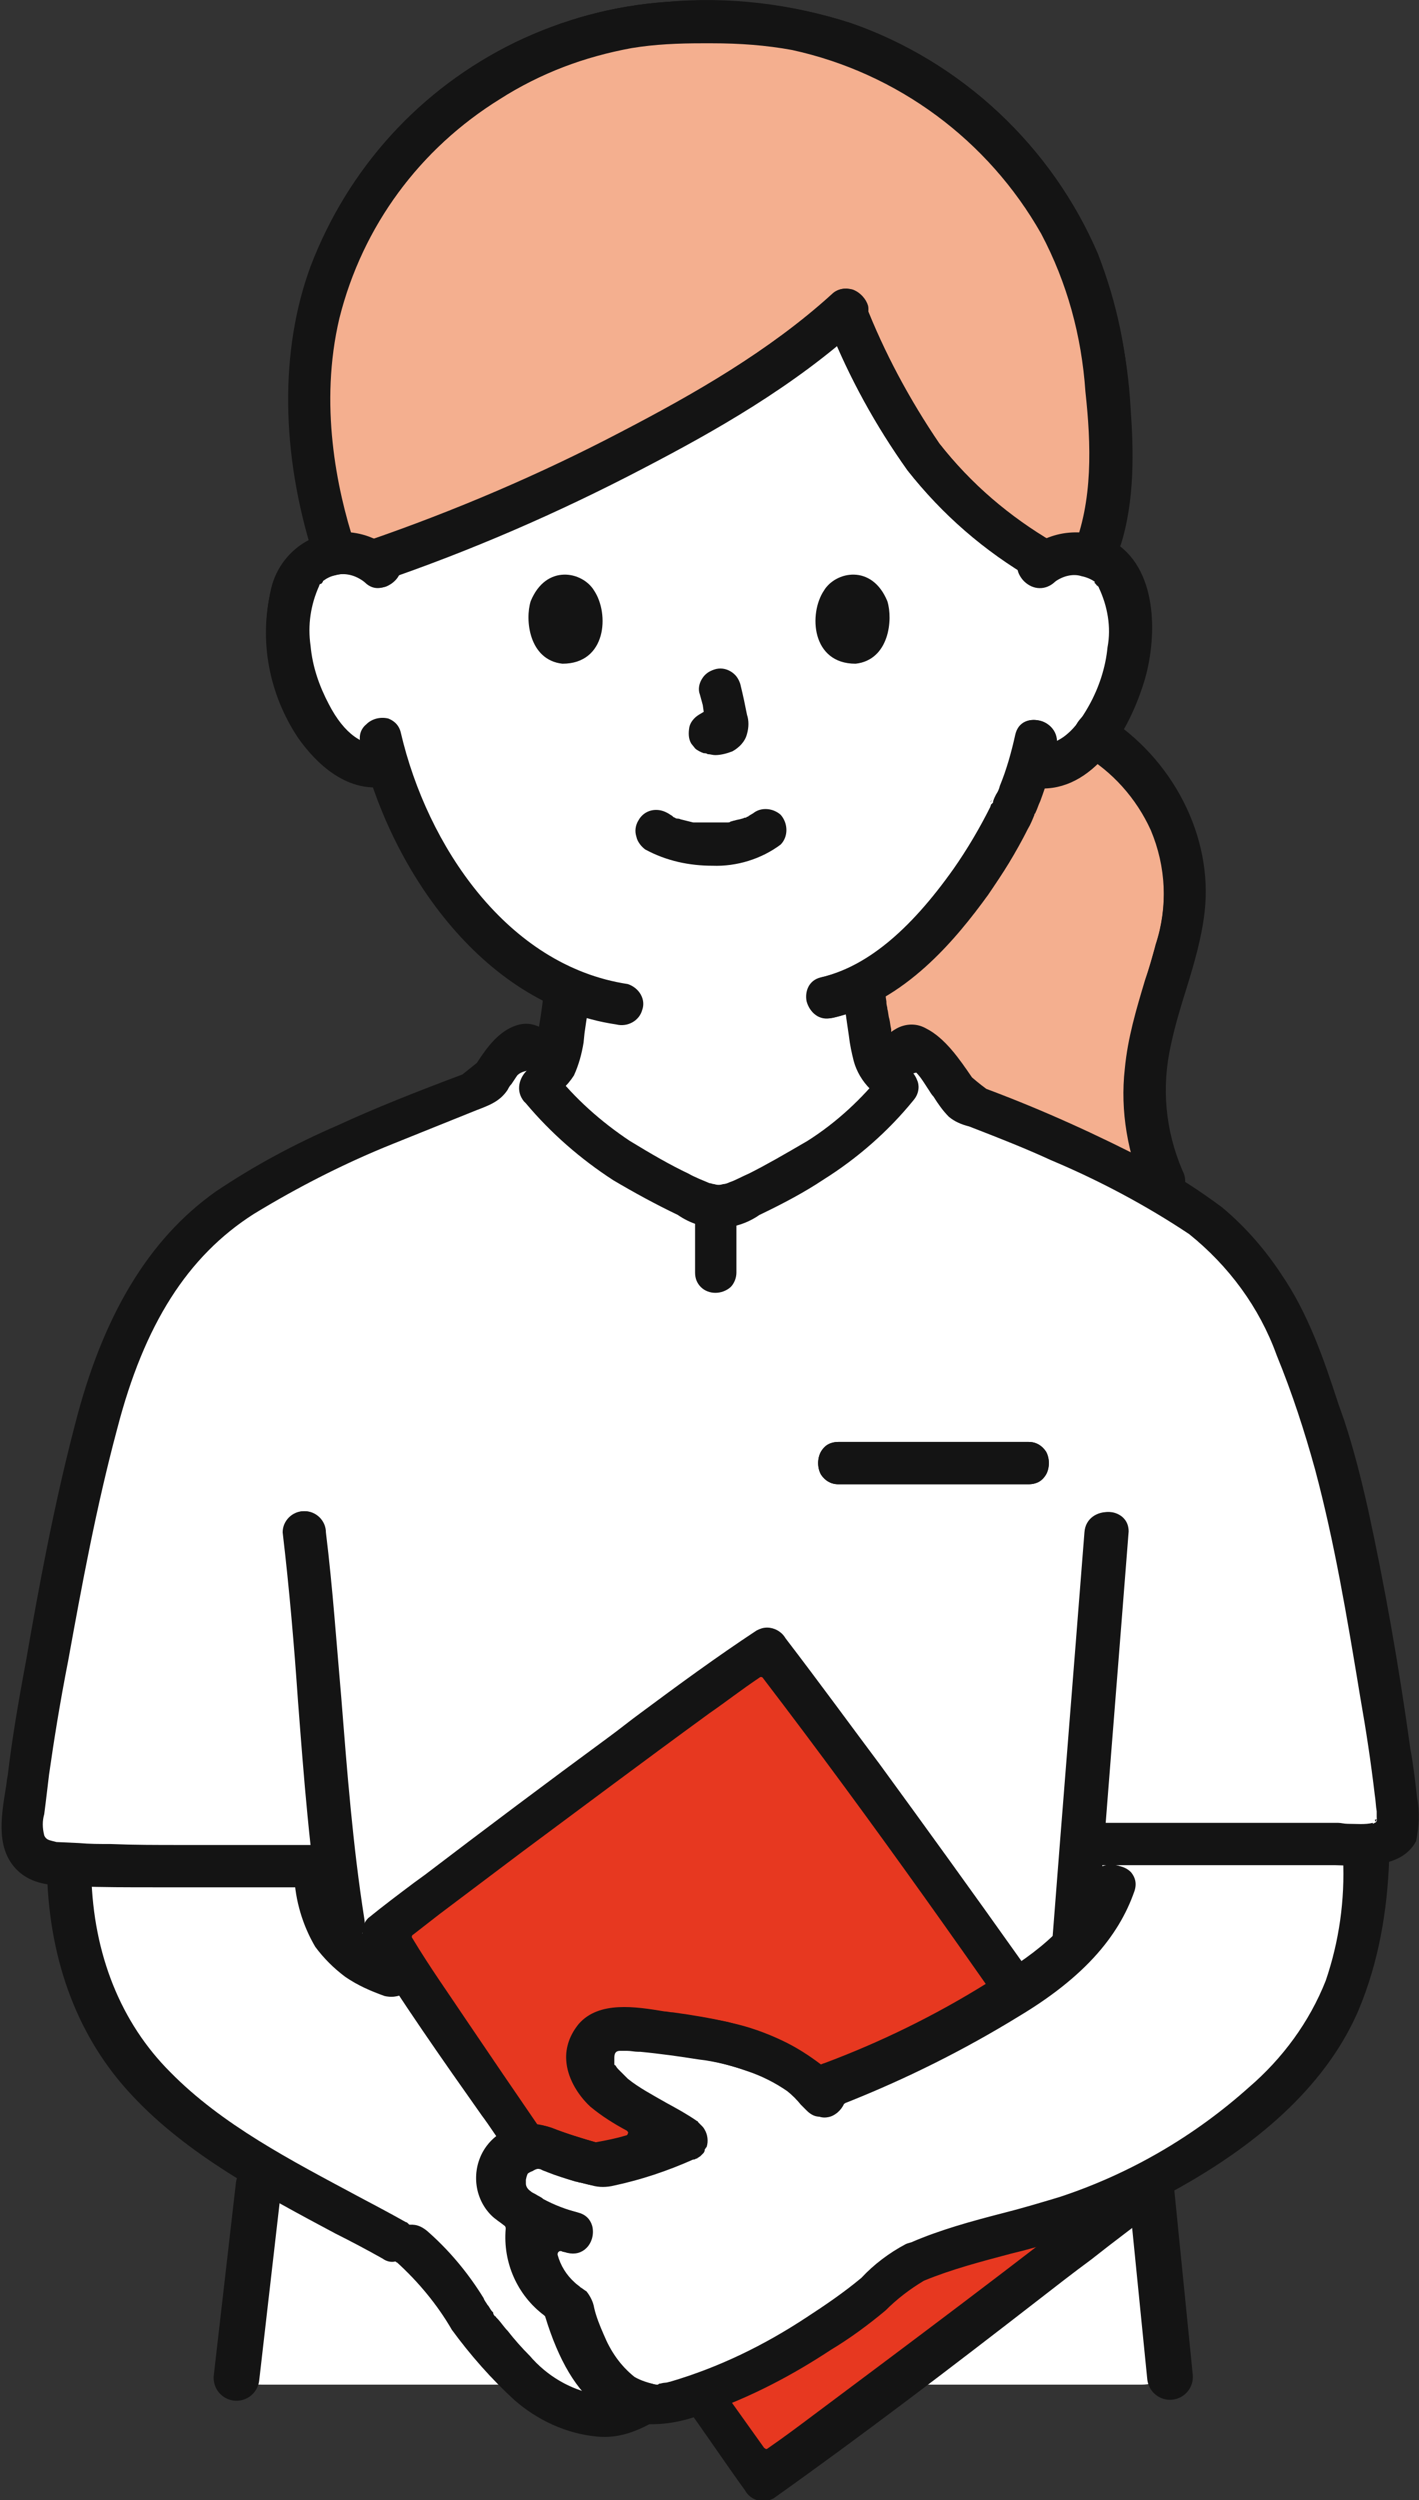 <svg id="レイヤー_1" xmlns="http://www.w3.org/2000/svg" viewBox="0 0 147.6 259.9"><rect x="0" y="0" width="147.6" height="259.9" fill="#333333" stroke="none"/><style>.st0{fill:#fff}.st1{fill:#f4af8f}.st2{fill:#141414}</style><path class="st0" d="M40.9 232.9l-9.5-5.2c-4.5-2.4-8.8-5.2-12.8-8.3-8.6-7-11.5-16-11.5-25.6 7.2.2 17.9.2 25.8.2-.4 4.6 2.1 8.9 6.3 10.8.6.2 1.1.5 1.7.7L75 228.8c5.1 2.7 10.1 5.7 14.8 9 .5.4.8 1.1.8 1.7-.1 1.7-1.4 3.1-3 3.4-1.1.3-2.2.2-3.3-.2v.4c.2.8.1 1.6-.3 2.3-.4.6-1 1.1-1.7 1.3-1.1-.2-2.2-.5-3.1-1 .4.8.3 1.8-.4 2.5-.9.7-2.1 1-3.2.7-1-.3-2.3-.8-3.8-1.5-.3-.1-.6-.3-.9-.4l-1 .8c-1.8 1.2-4.5 3.7-8.2 3.2-1.5-.3-3-.8-4.4-1.5-2.1-1-5.1-4.5-7.5-7.3-.8-1-3.8-6.3-7.1-8.9l-1.8-.4zM108.1 59c1.1-1 2.4-1.5 3.9-1.4 1.8-.1 3.6.9 4.5 2.5 1.5 2.6 1.5 7.5.4 10.5-.8 3-2.5 5.6-4.8 7.7-1.3 1.1-2.9 1.5-4.6 1.3l-.4-.1c-.4 1.5-1 2.9-1.6 4.3-1.2 3.1-7.6 14.2-15.7 18.5.1 1.6.3 3.1.6 4.6.4 2.4.3 4.6 3.7 5.8.2.1 9.8 4.6 10.1 4.8 0 0 3.6 28.1-30.5 28.1-31 0-30.5-27.6-30.5-27.6.7-.2 11.3-5.2 11.5-5.3 3.4-1.2 3.2-3.4 3.7-5.8.2-1.4.4-2.7.5-4.1-4.3-2-8-5-10.9-8.7-3.5-4.3-6.2-9.3-7.7-14.6-1.7.4-3.6-.1-4.9-1.2-2.3-2.1-3.9-4.7-4.8-7.7-1-3-1.1-7.9.4-10.5.9-1.6 2.6-2.5 4.5-2.5 1.4-.1 2.8.4 3.9 1.4 0 0-11.7-36.9 34.3-36.9 43.9 0 34.4 36.9 34.4 36.9z"/><path class="st1" d="M121.3 84.7c-1.7-3.4-4.3-6.3-7.6-8.2-.5.7-1.1 1.3-1.8 1.8-1.3 1.1-2.9 1.5-4.6 1.3l-.4-.1c-.4 1.5-1 2.9-1.6 4.3-1.2 3.1-7.6 14.2-15.7 18.5.1 1.6.3 3.1.6 4.6.4 2.4.3 4.6 3.7 5.8.1 0 .7.3 1.6.7l1.3.5c5.3 1.9 14 5.1 19.3 7.1 1.7.6 3.4 1.4 5 2.2l-.1-.3c-2.2-5-2.6-10.6-1.1-15.9 1.3-5.3 3.8-10.8 3.2-16.2-.2-2.1-.8-4.2-1.8-6.1z"/><path class="st2" d="M114.8 74.6c-.7-.4-1.4-.4-2-.1-.7.4-1.2 1.2-1.2 2.1 0 .7.4 1.4 1 1.8 3.1 1.8 5.6 4.6 7.1 7.9 1.6 3.8 1.8 8 .5 11.9-.3 1.3-.7 2.5-1.1 3.7-.9 3-1.8 6-2.1 9.2-.5 4.4.3 8.9 2.1 13 .6 1 1.9 1.4 3 .8 1-.6 1.4-1.9.8-3-1.8-4.2-2.2-8.7-1.2-13.1.4-2 1-3.9 1.6-5.8.8-2.6 1.6-5.3 1.9-8 1-8-3.2-16.2-10.4-20.4z"/><path class="st2" d="M125.3 94.8c-.3 2.7-1.1 5.4-1.9 8-.6 1.9-1.2 3.9-1.6 5.8-1 4.4-.6 8.9 1.2 13.1.6 1.1.2 2.4-.8 3-1 .6-2.4.2-3-.8-1.9-4-2.6-8.5-2.1-13 .3-3.2 1.2-6.2 2.1-9.2.4-1.2.7-2.5 1.1-3.7 1.2-3.9 1-8.1-.5-11.9-1.5-3.3-3.9-6-7.1-7.9-.7-.4-1.1-1-1-1.8 0-.8.5-1.7 1.2-2.1.6-.4 1.4-.3 2 .1 7.1 4.4 11.3 12.6 10.4 20.4zM59 100.6c-1.2 0-2.2 1-2.2 2.2-.2 2.1-.5 4.2-1 6.2.1.2 0 .4-.1.4 0 .1-.1.1-.1.2s0 .1-.1.2c0 .1-.1.1-.2.1l-.1.1s-.1 0-.1.1l-.1.1c-.1 0-.1.1-.2.1l-.1.1h-.1s-.1 0-.1.1h-.2l-1 .4c-1.3.6-2.7 1.2-4 1.9l-3.9 1.8-.2.1c-.6.3-1.3.6-1.9.9l-.3.1c-.1.1-.2.1-.4.2 0 0-.1.1-.2.1-.4.2-.7.5-.9.9-.3.5-.4 1.1-.2 1.7.2.6.5 1 1 1.3.5.3 1.1.4 1.7.2h.1c.8-.3 1.5-.6 2.2-1 .3-.1.5-.3.8-.4 1.6-.7 3.2-1.5 4.8-2.2l3.6-1.7h.1c.1 0 .2-.1.2-.1.1-.1.2-.1.3-.1h.2c.2-.1.4-.2.5-.2 1.2-.6 2.2-1.5 2.9-2.6.5-1.1.8-2.2 1-3.4l.1-1c.2-1.5.5-3 .6-4.5-.2-1.3-1.2-2.3-2.4-2.3z"/><path class="st0" d="M55 109.8c.1 0 .1-.1.1-.1s0 .1-.1.1zm0 0c0 .1 0 0 0 0z"/><path class="st2" d="M60.6 107.3l-.1 1c-.1 1.2-.5 2.3-1 3.4-.7 1.2-1.6 2.1-2.9 2.6-.2.1-.4.2-.5.2h-.2c-.1 0-.1.1-.3.1-.1 0-.2.1-.2.1h-.1l-3.6 1.7c-1.6.7-3.2 1.5-4.8 2.2-.3.1-.5.3-.8.4-.7.3-1.5.7-2.2 1h-.1c-.6.2-1.2.1-1.7-.2-.5-.3-.9-.8-1-1.3-.2-.6-.1-1.2.2-1.7.2-.4.5-.7.9-.9.1 0 .2 0 .2-.1.2-.1.3-.1.4-.2l.3-.1c.6-.3 1.3-.6 1.9-.9l.2-.1 3.9-1.8c1.3-.6 2.7-1.2 4-1.9l1-.4h.2s.1 0 .1-.1h.1l.1-.1c.1 0 .1-.1.2-.1l.1-.1s.1 0 .1-.1l.1-.1c.1 0 .1-.1.2-.1 0-.1.1-.1.1-.2 0 0 .1-.1.1-.2s.1-.3.1-.4c.5-2 .8-4.1 1-6.2 0-1.2 1-2.2 2.2-2.2 1.2 0 2.2 1 2.2 2.2.1 1.6-.2 3.1-.4 4.6z"/><path class="st0" d="M54.3 110.2c.1 0 .1 0 0 0 0 .1 0 .1 0 0zm1.8 4.6s-.1.1-.3.1c-.5.2-.2.1 0 0 .1 0 .2-.1.2-.1 0 .1 0 0 .1 0zm-.9-5.1l-.2.1c.1 0 .1-.1.2-.1zm-12.6 5.9l-.2.1c-.5.2.7-.3.2-.1zm12.7-6c-.1.3.2-.2 0 0zm.2-.4s0 .1 0 0v.1c-.1.4.2-.3 0-.1z"/><path class="st2" d="M105.2 115.5c-.1 0-.2-.1-.4-.2 0 0-.1 0-.1-.1l-1.6-.8-4.9-2.3c-.8-.4-1.6-.8-2.4-1.1l-.4-.2c-.2-.1-.4-.2-.6-.2h-.1c-.2-.1-.4-.2-.7-.4h-.2l-.1-.1-.1-.1s0-.1-.1-.1l-.1-.1c0-.1-.1-.1-.1-.2v-.1s0-.1-.1-.1c0-.1-.1-.2-.1-.3-.1-.2-.1-.4-.2-.6-.1-.4-.1-.8-.2-1.2v-.3c-.1-.4-.1-.7-.2-1.1-.1-.3-.1-.7-.2-1 0-.3-.1-.3-.1-.8-.1-.5-.1-1-.1-1.4 0-1.2-1-2.2-2.2-2.2-1.2 0-2.2 1-2.2 2.2.1 1.5.3 3 .7 5 .1.9.3 1.7.5 2.6.3 1.1.9 2.1 1.7 2.9.5.4 1 .8 1.6 1.1.2.1.5.2.8.3.1 0 .3.1.6.2.1 0 .2.1.2.2 1.4.7 2.8 1.3 4.1 1.9.8.4 1.6.7 2.4 1.1l.8.4 2.7 1.2c1.1.3 2.3-.4 2.7-1.5.1-1.1-.4-2.1-1.3-2.6z"/><path class="st2" d="M106.4 118c-.3 1.2-1.5 1.9-2.7 1.6l-2.7-1.2-.8-.4c-.8-.4-1.6-.8-2.4-1.1-1.4-.6-2.7-1.3-4.1-1.9-.1-.1-.2-.1-.2-.2-.3-.1-.5-.2-.6-.2-.3-.1-.5-.2-.8-.3-.6-.3-1.1-.7-1.6-1.1-.8-.8-1.4-1.8-1.7-2.9-.2-.8-.4-1.7-.5-2.6-.3-2-.5-3.6-.7-5 0-1.2 1-2.2 2.2-2.2 1.2 0 2.2 1 2.2 2.2 0 .5.1 1 .1 1.4 0 .4.1.5.1.8.1.3.1.7.2 1 .1.4.1.7.2 1.1v.3c.1.4.1.8.2 1.2 0 .2.1.4.2.6 0 .1 0 .2.1.3l.1.1v.1c0 .1 0 .1.1.2l.1.1s0 .1.1.1l.1.1.1.1h.2c.2.1.4.2.7.4h.1c.2.1.4.2.6.2l.4.2c.8.4 1.6.8 2.4 1.1l4.9 2.3 1.6.8.1.1c.2.1.3.1.4.2 1 .5 1.5 1.5 1.3 2.5z"/><path class="st0" d="M94.7 110.3s-.1 0-.1-.1c-.1 0-.1 0 .1.1zm-1.2-.8l.1.1c0-.1 0-.1-.1-.1zm.4.4c.3.1.1 0 0 0-.1-.1-.1-.1 0 0zm11.4 5.3c-.1-.1-.3-.1-.4-.2.2.2.3.2.4.2zm-11.8-5.8c0-.1 0-.1-.1-.2v-.1c-.2-.2.1.2.1.3zm-.5 5.5s.1 0 .1.1c.1 0 .1 0 .2.1.7.2-.6-.4-.3-.2zm-5.6-12.3z"/><path class="st1" d="M63 3.3C48.3 6.8 35.9 18.9 32.9 33.5c-.9 5.6-.9 11.4 0 17 0 0 1.9 8.3 2 7.2.2 0 .4-.1.6-.1 1.1 0 2.2.2 3.1.8C55.1 52.9 77.2 42 87.9 32.3c1.9 4.5 4.1 8.9 6.6 13 3.7 5.4 8.5 9.9 14.2 13.1 1-.6 2.1-.9 3.2-.9.6 0 1.3.1 1.9.3 3.1-6.8 1.6-18.6.4-24.4-.1-.7-.3-1.4-.5-2.1-.6-2.2-1.4-4.2-2.3-6.2-4.4-9-12-16-21.2-19.9C85 3 79.3 2 73.7 2.3c-3.5-.2-7 .1-10.4.9l-.3.1z"/><path class="st2" d="M40 77.4c-2.2.3-4.2-1.1-5.8-4.2-1-1.9-1.7-3.9-1.9-6.1-.3-2.1 0-4.2.9-6.2 0-.1.1-.2.1-.2h.1c.1-.1.2-.2.2-.3l.1.1-.1-.1c.4-.3.8-.5 1.3-.6 1-.3 2.2-.1 3.1.7.6.6 1.4.7 2.1.5.8-.3 1.5-1 1.6-1.8.1-.5.1-1.1-.7-1.8-1.5-1.4-3.4-2.1-5.4-2.1-1.1 0-2.3.2-3.4.8-2 1-3.5 2.9-4 5.1C27 66.5 28 72.1 31 76.6c1.2 1.7 4.4 5.7 8.9 5.1 1.2 0 2.2-1 2.2-2.2.1-1.1-.9-2.1-2.1-2.1z"/><path class="st2" d="M39.9 81.8c-4.5.6-7.7-3.4-8.9-5.1-3-4.5-4.1-10.1-2.8-15.4.5-2.2 2-4.1 4-5.1 1.1-.5 2.2-.8 3.4-.8 1.9 0 3.9.7 5.4 2.1.7.6.8 1.3.7 1.8-.2.7-.9 1.4-1.7 1.7-.8.3-1.5.1-2.1-.5-.9-.7-2-1-3.1-.7-.5.1-.9.3-1.3.6l.1.1-.1-.1c0 .1-.2.2-.2.3h-.1c0 .1-.1.1-.1.2-.9 1.9-1.3 4.1-.9 6.2.2 2.1.9 4.2 1.9 6.1 1.7 3.1 3.6 4.5 5.8 4.2 1.2 0 2.2 1 2.2 2.2 0 1.2-.9 2.1-2.2 2.2zM116 56.6c-3-1.8-6.9-1.5-9.5.9-1.1 1-.7 2.1-.1 2.8.8.9 2.1 1.2 3.2.3l.1-.1c.8-.6 1.9-.9 2.8-.6.5.1 1 .3 1.4.6l-.1.1h.1c0 .1.2.2.2.3h.1c0 .1.1.1.1.2.9 1.9 1.3 4.1.9 6.2-.2 2.1-.9 4.2-1.9 6-1.7 3.1-3.6 4.5-5.9 4.2-1.2 0-2.1 1-2.2 2.2 0 1.2 1 2.2 2.2 2.2 5.8.8 9.7-5.1 11.5-10.9 1.4-4.3 1.7-11.5-2.9-14.4z"/><path class="st2" d="M119 70.9c-1.8 5.8-5.7 11.7-11.5 10.9-1.2 0-2.2-1-2.2-2.2 0-1.2 1-2.2 2.2-2.2 2.3.3 4.2-1.1 5.9-4.2 1-1.9 1.7-3.9 1.9-6 .3-2.1 0-4.3-.9-6.2 0-.1-.1-.2-.1-.2h-.1c-.1-.1-.2-.2-.2-.3h-.1l.1-.1c-.4-.3-.9-.6-1.4-.6-1-.2-2 0-2.8.6l-.1.1c-1.1 1-2.5.6-3.2-.3-.6-.7-1-1.8.1-2.8 2.6-2.4 6.5-2.7 9.5-.9 4.5 3 4.2 10.2 2.9 14.4z"/><path class="st2" d="M108 74.9c-.9-.2-2.1.1-2.4 1.5-.4 1.8-.9 3.6-1.6 5.3-.1.4-.2.6-.4.9-.1.2-.2.4-.3.7 0 .1 0 .2-.1.2 0 .1-.1.1-.1.1l-.1.3c-1.1 2.2-2.4 4.4-3.8 6.4-4.6 6.5-9.1 10.2-13.8 11.3-1.3.3-1.7 1.5-1.5 2.5.3 1.1 1.3 2.1 2.7 1.7 7.3-1.7 12.7-8.1 16.1-12.8 1.6-2.1 3-4.4 4.1-6.8.2-.5.5-1 .7-1.5v-.1s0-.1.1-.1c.2-.4.3-.8.5-1.2.7-1.9 1.3-3.7 1.7-5.7.4-1.5-.7-2.5-1.8-2.7z"/><path class="st2" d="M103.1 83.3c-.2.4.1-.4 0 0zm4.7 1.4c.1-.4-.1.3 0 0z"/><path class="st2" d="M109.9 77.6c-.4 1.9-1 3.8-1.7 5.7-.2.4-.3.8-.5 1.2 0 0 0 .1-.1.1v.1c-.2.5-.4 1-.7 1.5-1.2 2.4-2.6 4.6-4.1 6.8-3.4 4.7-8.7 11.1-16.1 12.8-1.4.3-2.4-.6-2.7-1.7-.2-1 .1-2.2 1.5-2.5 4.7-1.1 9.2-4.8 13.8-11.3 1.5-2 2.7-4.2 3.8-6.4l.1-.3.1-.1c0-.1.1-.1.1-.2.1-.3.2-.5.3-.7.1-.3.2-.5.4-.9.7-1.7 1.2-3.5 1.6-5.3.3-1.4 1.4-1.7 2.4-1.5 1 .2 2.1 1.2 1.8 2.7zm-44.6 24.7c-12.6-1.9-20.9-14.5-23.6-26.1-.2-.9-.8-1.3-1.3-1.5-.8-.2-1.7 0-2.3.6-.6.5-.8 1.2-.6 2v.1c2.9 12.5 12.4 27 26.6 29.1 1.2.3 2.4-.4 2.7-1.5.4-1.1-.3-2.3-1.5-2.7zm44.3-45.9c-4.6-2.7-8.6-6.1-11.9-10.3-3.1-4.5-5.7-9.4-7.7-14.5-.4-.7-1.1-1-1.9-1-.4 0-.8.1-1.1.3-1 .6-1.4 1.9-.8 3 2.1 5.3 4.9 10.4 8.2 15 3.6 4.5 8 8.3 13 11.3 1.2.7 2.3.1 2.9-.8.5-.9.5-2.2-.7-3z"/><path class="st2" d="M107.4 60.2c-5-2.9-9.4-6.7-13-11.3-3.3-4.7-6.1-9.7-8.2-15-.6-1.1-.2-2.4.8-3 .3-.2.7-.3 1.1-.3.8 0 1.5.4 1.9 1 2 5.1 4.6 9.9 7.7 14.5 3.3 4.2 7.3 7.7 11.9 10.3 1.3.8 1.2 2.1.7 3-.6.9-1.7 1.5-2.9.8z"/><path class="st2" d="M88.7 30.1c-.8-.2-1.5-.1-2.1.5-6.6 5.9-14.5 10.4-22 14.3-8.4 4.4-17.3 8.2-26.3 11.3-.8.3-1.3.8-1.5 1.6-.2.8.1 1.8.7 2.3.4.3 1 .6 1.9.3 9.4-3.2 18.6-7.1 27.4-11.8 7.3-3.8 15.7-8.5 22.8-15 .7-.7.8-1.3.7-1.8-.2-.7-.8-1.4-1.6-1.7z"/><path class="st2" d="M89.7 33.7c-7.1 6.5-15.5 11.2-22.8 15-8.8 4.6-18 8.6-27.4 11.8-.9.3-1.5 0-1.9-.3-.6-.5-.9-1.5-.7-2.3.2-.8.7-1.4 1.5-1.6 9-3.1 17.9-6.9 26.3-11.3 7.4-4 15.3-8.5 21.8-14.4.6-.6 1.4-.7 2.1-.5.8.3 1.5 1 1.6 1.8.2.4.2 1.1-.5 1.8z"/><path class="st2" d="M114.2 26.4c-4.8-11.2-14.2-20-25.7-24C82.3.4 75.8-.3 69.3.2 63.8.6 58.6 2 53.6 4.4c-9.9 4.8-17.4 13.1-21.3 23.3-3.2 8.7-3.1 19.4.3 30.1.4 1.4 1.8 1.7 2.9 1.4 1-.3 1.8-1.2 1.3-2.5-1.9-5.8-3.7-14.6-1.6-23.5 2.4-9.6 8.4-17.7 16.8-22.9 4.2-2.7 8.8-4.4 13.7-5.3 2.4-.4 4.9-.5 7.3-.5h1.1c2.8 0 5.6.2 8.3.7 11 2.4 20.4 9.4 25.9 19.1 2.7 5.1 4.2 10.6 4.6 16.4.6 5.5.8 11.4-1.3 16.5-.3 1.1.4 2.3 1.5 2.7 1.2.3 2.3-.4 2.7-1.5l.6-1.8v.4c1.6-4.8 1.4-10.2 1.1-14.5-.2-5.7-1.3-11-3.3-16.1z"/><path class="st2" d="M116.5 56.9v-.4l-.6 1.8c-.3 1.2-1.5 1.8-2.7 1.5-1.2-.3-1.8-1.5-1.5-2.7 2.1-5.1 1.9-10.9 1.3-16.5-.4-5.8-2-11.3-4.6-16.4-5.5-9.8-15-16.8-25.9-19.1-2.7-.5-5.5-.7-8.3-.7h-1.1c-2.4-.1-4.9.1-7.3.5-4.9.9-9.5 2.7-13.7 5.3-8.4 5.2-14.4 13.3-16.8 22.9-2.1 8.9-.3 17.7 1.6 23.5.4 1.3-.4 2.2-1.3 2.5-1.1.4-2.4 0-2.9-1.4-3.4-10.7-3.5-21.4-.3-30.1C36.2 17.5 43.8 9.2 53.6 4.4 58.6 2 63.8.6 69.3.2c6.5-.6 13 .2 19.2 2.2 11.5 4 20.9 12.8 25.7 24 1.9 5.1 3.1 10.5 3.4 16 .3 4.2.5 9.6-1.1 14.5zM74.1 90c2.5.1 5.1-.7 7.1-2.2.8-.8.8-2.2 0-3.1-.8-.7-2-.8-2.8-.2-.1.1-.2.1-.3.2-.1 0-.1.1-.2.1l-.1.1c-.1 0-.1 0-.2.1h-.1c-.1 0-.2.1-.3.1-.3.1-.5.1-.8.2-.1 0-.3.1-.4.1-.1.1-.2.1-.3.1h-3.6l-1.2-.3c-.1 0-.2-.1-.4-.1-.1 0-.2 0-.3-.1-.1 0-.2-.1-.3-.2-.2-.1-.3-.2-.5-.3-1.1-.6-2.4-.3-3 .8-.3.5-.4 1.1-.2 1.7.1.5.5 1 .9 1.3 2.2 1.2 4.6 1.7 7 1.7z"/><path class="st2" d="M77.7 74.3c-.2-1-.4-2-.7-3.2-.2-.6-.5-1-1-1.3-.5-.3-1.1-.4-1.7-.2-.6.2-1 .5-1.3 1-.3.5-.4 1.1-.2 1.6.1.4.2.7.3 1.1l.1.7-.5.3c-.5.3-.9.8-1 1.3-.1.6-.1 1.2.2 1.7l.4.5c.2.2.6.4.9.5.1 0 .3 0 .4.1.3 0 .5.1.8.1.6 0 1.3-.2 1.8-.4.7-.4 1.3-1 1.5-1.8.2-.7.2-1.4 0-2zM55.2 62.5c-.6 1.9-.2 6.1 3.3 6.5 4.6 0 4.9-5.2 3.3-7.6-1.2-2-5-2.8-6.6 1.1zm37.1 0c.6 1.9.2 6.1-3.3 6.5-4.6 0-4.9-5.2-3.3-7.6 1.2-2 5-2.8 6.6 1.1z"/><path class="st0" d="M92.6 110.9c.2-1 .9-1.8 1.7-2.3.1-.1.2-.1.4-.1s.3 0 .5.1c.7.4 1.4 1 1.9 1.6 1.1 1.4 2.1 2.8 3.2 4.2 10.4 4 22.7 9.4 27.3 14.2 6.7 7 8.1 13.6 10.6 20.7 2.5 6.9 7 33.8 7.3 39.8.1 1.9-1.7 2.5-3.1 2.5-4 0-16.6.1-23.9.1.6 11.5 1.9 35.5 1.9 35.5.2 7.9 1.9 9 1.9 17.6 0 1.1-.6 2-1.4 2.6-.6.3-1.4.5-2.1.5H27.2c-.7 0-1.4-.1-2.1-.5-.9-.6-1.4-1.6-1.4-2.6.3-9.4 2.4-10.9 3.2-17.6 0 0 2.2-21.8 3.4-33.3-8.1 0-18.4 0-24.9-.2-1.9 0-3.4-1.5-3.4-3.4 0-.2 0-.5.1-.7C4 175.9 6.5 162.3 9.7 149c1.9-7.2 3.8-13.7 10.5-20.7 5.2-5.4 19.3-11.3 30.2-15.3.7-1.1 1.5-2.1 1.9-2.7.5-.7 1.1-1.2 1.9-1.6.1-.1.3-.1.5-.1.1 0 .3.1.4.1.9.5 1.5 1.3 1.7 2.3l-.9 2c2.3 2.7 4.9 5.2 7.8 7.3 5.1 3.1 9.5 5.3 10.9 5.3 1.4 0 5.8-2.2 10.9-5.3 2.9-2.1 5.5-4.5 7.8-7.3l-.7-2.1z"/><path d="M54.1 236.1h41.4" fill="none"/><path class="st2" d="M73.7 230.9c2.7 1.4 5.4 2.9 7.9 4.5 1.3.8 2.6 1.6 3.9 2.5l1.8 1.2.9.6c-.1 0-.3-.3-.1-.1l-.1-.1c.2.5 0 0 0-.1 0 0 .1.5 0 0v.1c0-.3-.2.3 0 0s-.4.6-.1.2c-.1.1-.2.2-.2.3-.1.1-.4.3-.1.1-.1.1-.3.2-.4.2 0 0 .3-.1.1 0-.3.1-.6.2-.8.2H86c-.4 0 .3.1-.1 0-.2 0-.4-.1-.6-.2-1.3-.5-2.6-1.1-3.9-1.8-2-1-4.1-2-6.1-3.1-1.2-.7-2.7-.3-3.4.9-.7 1.2-.3 2.7.9 3.4 2.1 1.1 4.2 2.1 6.3 3.2 1.8 1.1 3.8 1.9 5.9 2.4 3.7.6 7.7-1.5 8.1-5.5.2-1.7-.6-3.4-2-4.3-1.4-1-2.9-2-4.4-2.9-3.4-2.2-6.9-4.2-10.4-6.1-1.2-.7-2.7-.3-3.4.9-.7 1.3-.3 2.8.8 3.5z"/><path class="st2" d="M82 243.9c.1.3.1.2 0 0 0 .2 0 .2.1-.1 0 .2-.1.4-.2.6.1-.3.1-.3 0-.1-.2.2-.1.2 0 0l-.3.3.2-.2c-.2.1-.2.1.1 0h.4-.1c1 .1.4.1.1 0-.5-.1-1-.3-1.5-.5-.6-.2.4.2 0 0-.1-.1-.3-.1-.4-.2-.4-.2-.7-.3-1.1-.5-2.5-1.2-5-2.4-7.4-3.8-1.2-.7-2.7-.3-3.4.9-.7 1.2-.3 2.7.9 3.4 2.2 1.2 4.4 2.3 6.6 3.4 1.3.6 2.6 1.2 3.9 1.7 1 .5 2.1.6 3.1.5 2.8-.8 4.5-3.7 3.7-6.6-.4-1.3-1.7-2.1-3-1.7-1.3.2-2.1 1.6-1.7 2.9z"/><path class="st2" d="M67.2 247.9c-.6-.2.1.1.2.1.2.1.4.2.5.3l1.2.6c.9.4 1.7.8 2.6 1.2 1.4.7 2.9 1.2 4.5 1.4 2 .1 3.9-.8 5-2.4 1-1.8.8-4-.6-5.6-1-1-2.5-1-3.5 0-.9 1-.9 2.5 0 3.5-.4-.5-.2-.3-.1-.1.1.2-.1-.6-.1-.2 0 .1.1.5 0 .1-.1-.5-.1 0 0 .1.1-.4.1-.5 0-.3 0 .1 0 .1-.1.2 0-.1.3-.5.1-.2.3-.3.3-.4.2-.2s0 .1.2-.2c-.1.1-.2.1-.3.2-.1 0-.1.1-.2.1-.2.1-.1.1.2-.1-.1 0-.2.1-.3.1-.2 0-.3.1-.5.1-.6.2-.9.8-.8 1.3.2.6.8.9 1.3.8.6-.2.9-.8.8-1.3-.1-.5-.6-.9-1.1-.8H76c.1 0 .6.1.3 0-.2-.1-.5-.2-.7-.2-.5-.2-1.1-.4-1.6-.6-.3-.1-.6-.2-.9-.4-.1 0-.5-.2-.1 0-.2-.1-.3-.1-.5-.2-1.4-.7-2.7-1.4-4.1-2-1.3-.4-2.7.4-3 1.7-.2 1.3.5 2.6 1.8 3z"/><path d="M119 227.6c.2-.2.5-.4.7-.5-3.9-5.8-26.8-38.7-40-55.8-6.1 3.9-36.8 26.9-39.9 29.5 6.3 10.1 33.8 49.2 39.4 56.9 6-4.3 33.2-24.9 39.8-30.1z" fill="#e73820"/><path class="st2" d="M59 110.4c-.5-1.6-1.6-3-2.8-3.6-.8-.4-1.6-.5-2.5-.2-1.8.6-3 2.2-4.1 3.9l-1.5 1.2c-4.8 1.8-9.1 3.5-13 5.3-4.4 1.9-8.7 4.2-12.7 6.9-6.9 4.9-11.7 12.8-14.6 24.2-2.2 8.4-3.8 17.1-5.1 24.6-.9 4.8-1.5 8.5-1.9 11.9-.1.4-.1.8-.2 1.3-.5 3.1-1.1 6.6 1.5 8.8 1.6 1.3 3.5 1.3 5.5 1.4h.6c2.4.1 5 .1 8.1.1h17.5c.7 0 1.2-.2 1.6-.7.3-.4.5-.9.5-1.5 0-1-.6-2.1-2-2.2H18.8c-2.4 0-4.9 0-7.3-.1-1.1 0-2.2 0-3.3-.1l-2.2-.1h-.1l-.4-.1c-.3-.1-.7-.1-.9-.6-.2-.8-.2-1.5 0-2.2.2-1.5.3-2.5.5-4.1.5-3.5 1.1-7.3 2-11.9 1.4-7.7 2.9-15.9 5.1-24.1 2.8-10.8 7.3-17.9 14.2-22.3 4.6-2.8 9.5-5.3 14.5-7.3 2.5-1 5.2-2.1 8.2-3.3l.5-.2c1.3-.5 2.4-.9 3.2-2.1.1-.2.2-.4.4-.6l.6-.9c.2-.2.5-.4 1.1-.5.3.7.8 1.2 1.5 1.4.8.2 1.8-.1 2.3-.7.2-.1.6-.7.3-1.6z"/><path class="st2" d="M95.4 112.3c-.3-.8-1-1.5-1.8-1.6-.4-.1-1.1 0-1.7.7-2.2 2.8-4.9 5.3-7.9 7.2-2.4 1.4-4.3 2.5-6.1 3.4-.7.3-1.4.7-2 .9-.2.1-.5.2-.7.2-.3.1-.6.1-.9 0-.2 0-.3-.1-.5-.1-.7-.3-1.5-.6-2.2-1-1.9-.9-3.8-2-6.1-3.4-3-2-5.7-4.4-7.9-7.2-.9-1.1-2-.8-2.7-.2-.9.8-1.3 2.2-.4 3.3l.2.2c2.6 3.1 5.7 5.8 9.1 8 2.2 1.3 4.4 2.5 6.7 3.6 2.6 1.8 5.9 1.8 8.5 0 2.3-1.1 4.6-2.3 6.7-3.7 3.5-2.2 6.7-5 9.3-8.2.7-.8.6-1.7.4-2.1z"/><path class="st2" d="M76 125c-.9-.8-2.2-.9-3.1 0-.4.4-.6 1-.6 1.5v5.8c0 .6.2 1.1.6 1.5.8.8 2.2.8 3.1 0 .4-.4.6-1 .6-1.5v-5.8c0-.5-.2-1.1-.6-1.5zm-39.8 80.5c1.2.8 2.6 1.5 4.1 2 1.1.3 2.4-.4 2.7-1.5.3-1.2-.4-2.3-1.5-2.7-.4-.1-.7-.3-1.1-.4-.1 0-.3-.1-.4-.2-.4-.2-.8-.5-1.3-.8h-.1c-.1 0-.1-.1-.2-.2l-.1-.1-.6-.6c-.2-.2-.4-.4-.5-.6l-.1-.1-.2-.2c0-.1-.1-.1-.1-.2-.2-.4-.5-.7-.7-1.1-.1-.2-.2-.3-.2-.5-.1-.1-.1-.2-.1-.2 0-.1-.1-.1-.1-.2v-.1c-.2-.5-.3-1-.4-1.5v-1.4c0-1.2-1-2.2-2.2-2.2-1.2 0-2.2 1-2.2 2.2v.1c0 2.7.9 5.3 2.5 7.5.6 1.1 1.6 2.2 2.8 3z"/><path class="st2" d="M30.6 194.9c0-1.2 1-2.2 2.2-2.2 1.2 0 2.2 1 2.2 2.2v1.4c.1.5.2 1 .4 1.5v.1c0 .1 0 .2.1.2 0 .1.1.1.1.2.1.2.2.3.2.5.2.4.4.7.7 1.1 0 .1.1.2.1.2.1.1.1.2.2.2l.1.1c.2.2.4.4.5.6l.6.6.1.1.2.2h.1c.4.3.8.5 1.3.8.1.1.3.2.4.2.3.1.7.3 1.1.4 1.2.3 1.8 1.5 1.5 2.7-.3 1.2-1.5 1.8-2.7 1.5-1.4-.5-2.8-1.1-4.1-2-1.2-.9-2.2-1.9-3.1-3.1-1.3-2.2-2.1-4.8-2.2-7.5zm41.1 51.7c-.6-.9-1.6-1.4-2.8-.6-.4.2-.8.5-1.1.8-1.7 1.2-3.6 2.5-5.9 2.1-2.6-.5-5-1.9-6.8-4-.8-.8-1.6-1.7-2.3-2.6-.4-.4-.7-.9-1.1-1.3l-.1-.1s0-.1-.1-.1c-.1-.1-.2-.2-.2-.4l-.1-.1c-.2-.2-.3-.5-.5-.7-.1-.2-.3-.4-.4-.7-1.6-2.6-3.6-5-5.9-7-.5-.4-1.1-.7-1.7-.6-.1 0-.1 0-.2-.1s-.2-.2-.3-.2c-1.6-.9-3.3-1.8-5-2.7-6.9-3.7-14.1-7.4-19.5-12.9-5.1-5.1-8-12.2-8.2-20.5 0-1.4-1.2-2.2-2.3-2.1-1 0-2.1.7-2 2.1v.1c.3 9.1 3.3 17 8.8 22.8 5.8 6.2 13.6 10.3 21.1 14.3 1.7.9 3.3 1.8 4.9 2.6.4.2.9.3 1.3.3.1 0 .1 0 .2.1 2.3 2 4.2 4.4 5.7 7 1.8 2.7 4 5.2 6.5 7.3 2.4 2.1 5.4 3.5 8.6 3.8 3.2.3 5.6-1.3 8.2-3l.8-.5c1-.7 1-2.1.4-3.1z"/><path class="st2" d="M71.1 249.8l-.8.5c-2.6 1.7-5 3.3-8.2 3-3.2-.3-6.2-1.7-8.6-3.8-2.4-2.2-4.6-4.7-6.5-7.3-1.5-2.6-3.5-5-5.7-7-.1 0-.1-.1-.2-.1-.4.1-.9 0-1.3-.3-1.6-.9-3.3-1.8-4.9-2.6-7.5-4-15.4-8.2-21.1-14.3-5.6-5.9-8.6-13.8-8.9-22.9v-.1c0-1.4 1-2.1 2-2.1 1.2 0 2.3.7 2.3 2.1.2 8.3 3.1 15.4 8.2 20.5 5.5 5.5 12.6 9.3 19.5 12.9 1.6.9 3.3 1.8 5 2.7.1.1.2.2.3.2.1 0 .1.1.2.1.7-.1 1.3.2 1.7.6 2.3 2 4.3 4.4 5.9 7 .1.2.3.4.4.7.2.3.3.5.5.7l.1.1c.1.1.2.2.2.4 0 0 0 .1.1.1l.1.1c.4.4.8.9 1.1 1.3.8.9 1.5 1.7 2.3 2.6 1.8 2 4.2 3.4 6.8 4 2.3.4 4.2-.9 5.9-2.1.4-.3.8-.5 1.1-.8 1.2-.7 2.2-.2 2.8.6.9 1 .9 2.4-.3 3.2zm-35.7-73.3c-.4-5.6-.9-11.5-1.6-17.2 0-1.2-1-2.2-2.2-2.2-1.2 0-2.2 1-2.2 2.2.7 5.9 1.2 11.8 1.6 17.6.6 7.8 1.2 15.9 2.5 23.8.3 1.1 1.5 1.8 2.7 1.5 1.1-.3 1.8-1.5 1.5-2.7-1.1-7.6-1.7-15.4-2.3-23z"/><path class="st2" d="M36.3 202.2c-1.2.3-2.4-.4-2.7-1.5-1.3-7.9-1.9-15.9-2.5-23.8-.4-5.8-.9-11.8-1.6-17.6 0-1.2 1-2.2 2.2-2.2 1.2 0 2.2 1 2.2 2.2.7 5.7 1.1 11.5 1.6 17.2.6 7.6 1.2 15.4 2.4 23 .2 1.2-.5 2.3-1.6 2.7zm79.3-45c-1.2-.1-2.5.6-2.6 2.1-.7 7.6-1.3 15.3-1.8 22.8-.5 6.3-1 12.8-1.5 19.1-.1 1.4.9 2 1.8 2.1 1.2.1 2.5-.6 2.6-2.1.5-6.4 1-12.9 1.5-19.2.6-7.5 1.2-15.2 1.8-22.8 0-1.3-1-1.9-1.8-2z"/><path class="st2" d="M113.9 201.2c-.1 1.5-1.4 2.2-2.6 2.1-.9-.1-1.9-.7-1.8-2.1.5-6.4 1-12.9 1.5-19.1.6-7.5 1.2-15.2 1.8-22.8.1-1.5 1.4-2.2 2.6-2.1.9.1 1.9.7 1.8 2.1-.7 7.6-1.3 15.3-1.8 22.8-.4 6.3-.9 12.8-1.5 19.1zm-5.1-50.3c-.4-.6-1-1-1.8-1H87.2c-.8 0-1.4.3-1.8 1-.4.7-.4 1.7 0 2.4.4.6 1 1 1.8 1H107c.8 0 1.4-.3 1.8-1 .4-.7.4-1.7 0-2.4z"/><path class="st2" d="M107 154.3H87.2c-.8 0-1.4-.4-1.8-1-.4-.7-.4-1.7 0-2.4.4-.6 1-1 1.8-1H107c.8 0 1.4.4 1.8 1 .4.7.4 1.7 0 2.4-.4.6-1 1-1.8 1zm14.6 71.7c-10.2-15.1-20.9-30-30.1-42.6-2.7-3.6-6.2-8.4-9.8-13.1-.4-.7-1.2-1.1-1.9-1.1-.4 0-.7.1-1.1.3-4.1 2.7-8.2 5.7-12.1 8.6-1.1.8-2.2 1.7-3.3 2.5-6.4 4.7-12.8 9.5-19.1 14.3l-1.1.8c-1.6 1.2-3.2 2.4-4.8 3.7-.7.7-.8 1.8-.3 2.6 3.8 6.1 8 12.1 12.1 17.9.9 1.2 1.7 2.5 2.6 3.7 6.1 8.8 12.3 17.6 18.4 26.3l.2.2c2.1 2.9 4.1 5.9 6.2 8.8.6 1.1 2 1.4 3 .8 9.3-6.6 18.6-13.7 27.5-20.6 1.8-1.4 3.6-2.8 5.5-4.2 2.4-1.9 4.7-3.6 6.9-5.3.1-.1.3-.2.4-.3l.7-.5c.4-.9.6-2 .1-2.8zm-5.1.8c-10.5 8.3-22.3 17.1-31.8 24.2-1.6 1.2-3.2 2.4-4.8 3.5 0 0-.1.1-.2.1s-.1-.1-.2-.1c-10.6-14.8-21-29.7-31-44.5-1.8-2.7-3.8-5.5-5.6-8.5-.1-.1-.1-.3.1-.4l2.7-2.1c2.8-2.1 5.7-4.3 8.5-6.4 5.8-4.3 12.6-9.4 19.6-14.5 1.6-1.1 3.4-2.5 5.2-3.7.1-.1.3-.1.4.1 11.4 14.9 22.3 30.4 33.3 46.4 1.3 1.9 2.6 3.7 3.8 5.6.2 0 .2.2 0 .3z"/><path class="st0" d="M136.6 213.1c3.1-4.5 4.9-9.7 5.3-15.2.1-1.2 0-3.5 0-4.7v-1.6c-5 0-19.8.1-26.2.1v4.3c-1.4 4.3-5.1 8.1-10.4 11.3-5.7 3.5-12.8 7.5-20.4 9.9l-.5-.5c-1.9-1.9-3.6-2.4-6.7-3.7-1.5-.4-3.1-.7-4.6-1-2-.3-3.5-.6-5.5-.8-2.7-.2-4.2-.5-5.3.6-.6.7-.9 1.6-.8 2.5.2 3.7 6.7 5.9 9.8 8-2.8 1.3-5.8 2.2-8.9 2.8-1.9-.5-3.7-1.1-5.5-1.8-1.6-.4-3.2.3-4.1 1.6-.8 1.5-.4 3.3.8 4.4.7.5 1.4.9 2.1 1.3-.6 1.8-.4 3.7.4 5.4.7 1.5 1.8 2.8 3.2 3.7.7 3.2 2.3 6.2 4.5 8.6 1.5 1.1 3.4 1.7 5.3 1.7 7.7-1.7 15.6-6.5 21.7-11.2.9-.7 2.9-2.8 4.6-3.5 4.8-2 12.1-3.3 18.2-5.7 4.9-2.1 9.6-4.6 13.9-7.6 2.9-2.2 5.6-4.7 8.1-7.5.3-.5.6-1 1-1.4z"/><path class="st2" d="M144.1 193.2c0-1.4-1.1-2.1-2.2-2.1-1 0-2.2.7-2.2 2.1.2 4.3-.4 8.6-1.8 12.7-1.7 4.3-4.5 8.1-8 11.1-5.7 5.1-12.4 9-19.7 11.4-2 .6-4 1.2-6 1.7-3.1.8-6.4 1.7-9.4 3-.3.1-.4.1-.6.2-1.7.9-3.3 2.1-4.6 3.5-1.8 1.5-3.7 2.8-5.7 4.1-4.4 2.9-9.1 5.2-14.2 6.7-.1 0-.3.1-.5.1s-.5.1-.6.1c-.1 0-.1.1-.2.1-.2 0-.4 0-.6-.1-.8-.1-1.5-.4-2.2-.8-1.4-1.2-2.5-2.8-3.2-4.4-.4-.9-.7-1.8-1-2.8-.1-.6-.4-1.2-.8-1.7-.2-.2-.4-.3-.6-.4-.2-.1-.4-.3-.6-.5-.9-.8-1.5-1.8-1.8-2.9 0-.1 0-.2.1-.3.1-.1.2-.1.3-.1.1 0 .2.1.3.1.1 0 .2.1.3.1.8.2 1.5 0 2-.5.6-.6.8-1.5.6-2.3-.2-.7-.7-1.2-1.5-1.4-1.3-.3-2.5-.8-3.6-1.4-.3-.2-.6-.3-.8-.5-.2-.1-.3-.2-.5-.3-.3-.2-.4-.5-.5-.8v-.4c.1-.4.2-.6.3-.7.1-.1.4-.2.4-.2.3-.2.6-.3.9-.2.1.1.3.1.3.1l.2.1c.2.1.3.1.5.2 1 .4 2 .7 3 1h.1l1.2.3c.8.2 1.6.1 2.3 0 2.8-.6 5.6-1.5 8.2-2.7.1 0 .2-.1.3-.1h.1l.1-.1c.1 0 .1-.1.2-.1l.1-.1.2-.2.1-.1.1-.2v-.1c0-.1.1-.1.1-.2l.1-.1c.2-.6.1-1.2-.2-1.8-.1-.1-.2-.3-.4-.5l-.1-.1-.1-.1-.1-.1-.1-.1c-1-.7-2.1-1.3-3.2-1.9-1.4-.7-2.9-1.5-4-2.5-.3-.2-.6-.5-.8-.8-.1-.1-.1-.2-.2-.2-.1-.2-.2-.3-.3-.4 0-.1-.1-.1-.1-.1v-.7c0-.5.1-.7.6-.7h.7c.4 0 .8 0 1.2.1h.2c2.1.2 4.2.5 6.1.8 1.9.2 3.7.7 5.4 1.3 1.5.5 2.9 1.2 4.2 2.1.5.4 1 .9 1.4 1.4l.6.6c.7.7 1.3.7 1.8.6.7-.1 1.4-.7 1.7-1.4 0-.1.1-.1.2-.1 6.3-2.4 12.4-5.4 18-9 6.5-3.9 10.3-8 12-13 .3-.9 0-1.5-.3-1.9-.5-.6-1.4-.9-2.3-.7-.8.2-1.4.7-1.6 1.5-1.7 5.1-6.5 8.2-10.8 10.8-5.3 3.3-11 6.1-16.9 8.3-.1 0-.2.1-.3.1-.1.1-.3.1-.3 0-1.3-1.1-2.7-2-4.2-2.6-1.7-.8-3.4-1.3-5.2-1.8-1.8-.4-3.5-.7-5.7-1-.3 0-.6-.1-.9-.1-3-.5-6.8-1.1-8.9 1.3-.9 1.1-1.4 2.4-1.3 3.8.1 1.7 1.1 3.5 2.5 4.8 1.2 1 2.5 1.8 3.8 2.5.1.1.2.2.1.3 0 .1-.1.2-.2.2-1 .3-2 .5-3.1.7h-.1c-1.7-.5-3.3-1-4.9-1.6-.6-.2-1.1-.3-1.7-.3-1.9 0-3.8.9-4.9 2.6-1.4 2.2-1.1 5.1.7 6.9.4.4.9.7 1.4 1.1.1.1.1.2.1.3-.3 3.5 1.2 6.9 4 9l.1.1c1.4 4.6 3.3 7.8 5.7 9.5 1.3.8 2.8 1.4 4.4 1.6 2 .1 4.1-.3 6-1.1 4.6-1.7 9.1-3.9 13.2-6.6 2-1.3 3.9-2.7 5.7-4.1 1.2-1.2 2.5-2.2 4-3.1 3-1.2 6-2 9-2.8 1.7-.4 3.4-.9 5.1-1.4 4.1-1.3 8-3 11.8-5.1 9.7-5.3 16.2-11.6 19.3-18.8 2.5-4.9 3.4-10.2 3.2-15.7z"/><path class="st0" d="M54.8 226c0 .1 0 .1 0 0z"/><path class="st2" d="M54.8 226c0 .1 0 .1 0 0zm86.5-17c-3.1 7.2-9.6 13.5-19.3 18.8-3.7 2.1-7.7 3.8-11.8 5.1-1.7.5-3.4 1-5.1 1.4-3 .8-6.1 1.6-9 2.8-1.5.9-2.8 1.9-4 3.1-1.8 1.5-3.7 2.9-5.7 4.1-4.1 2.7-8.5 5-13.2 6.6-1.9.8-4 1.2-6 1.1-1.6-.2-3.1-.7-4.4-1.6-2.4-1.7-4.3-4.8-5.7-9.5 0-.1-.1-.1-.1-.1-2.8-2.1-4.3-5.5-4-9 0-.1 0-.2-.1-.3-.6-.4-1-.8-1.4-1.1-1.8-1.9-2.1-4.7-.7-6.9 1.1-1.7 3-2.6 4.9-2.6.6 0 1.1.1 1.7.3 1.5.6 3.1 1.1 4.9 1.6h.1c1.1-.2 2.1-.4 3.1-.7.1 0 .2-.1.2-.2s0-.2-.1-.3c-1.3-.7-2.6-1.5-3.8-2.5-1.5-1.3-2.4-3.1-2.5-4.8-.1-1.4.3-2.7 1.3-3.8 2.1-2.4 5.9-1.8 8.9-1.3.3 0 .6.1.9.1 2.1.3 3.9.6 5.7 1 1.8.4 3.5 1 5.2 1.8 1.5.7 2.9 1.6 4.2 2.6.1.1.2.1.3 0 .1 0 .2-.1.3-.1 5.9-2.2 11.5-5 16.9-8.3 4.3-2.6 9.1-5.7 10.8-10.8.3-.8.9-1.3 1.6-1.5.8-.2 1.8.1 2.3.7.3.4.6 1 .3 1.9-1.7 4.9-5.5 9.1-12 13-5.7 3.5-11.7 6.5-18 9-.1 0-.1.1-.2.1-.3.7-1 1.3-1.7 1.4-.5.1-1.1 0-1.8-.6l-.6-.6c-.5-.5-.9-1-1.4-1.4-1.3-.9-2.7-1.6-4.2-2.1-1.8-.6-3.6-1.1-5.4-1.3-1.9-.3-4-.6-6.1-.8h-.2c-.4 0-.8-.1-1.2-.1h-.7c-.4 0-.6.2-.6.7v.7s0 .1.1.1c.1.1.1.2.3.4l.2.2.8.8c1.1.9 2.6 1.7 4 2.5 1.1.6 2.2 1.2 3.2 1.9 0 0 .1 0 .1.1l.1.1.1.1.1.1c.2.2.3.3.4.5.3.5.4 1.2.2 1.8l-.1.1c0 .1-.1.1-.1.2v.1l-.1.2-.1.1-.2.2-.1.1c-.1 0-.1.1-.2.1l-.1.1h-.1c-.1.1-.2.1-.3.1-2.7 1.2-5.4 2.1-8.2 2.7-.8.2-1.6.2-2.3 0l-1.2-.3h-.1c-1-.3-2-.6-3-1-.2-.1-.3-.1-.5-.2l-.2-.1s-.2-.1-.3-.1c-.3-.1-.6 0-.9.2 0 0-.3.1-.4.2-.1 0-.2.2-.3.7v.4c0 .3.2.6.5.8.1.1.3.2.5.3.3.2.6.3.8.5 1.1.6 2.4 1.1 3.6 1.4.8.2 1.3.7 1.5 1.4.2.8 0 1.7-.6 2.3-.5.5-1.2.7-2 .5-.1 0-.2-.1-.3-.1-.1 0-.2-.1-.3-.1-.1 0-.2 0-.3.1-.1.1-.1.2-.1.3.3 1.1.9 2.1 1.8 2.9.2.2.4.3.6.5.2.1.4.3.6.4.4.5.7 1.1.8 1.7.2.9.6 1.9 1 2.8.7 1.7 1.7 3.2 3.2 4.4.7.4 1.4.6 2.2.8.2.1.4.1.6.1.1 0 .1 0 .2-.1.1 0 .4-.1.6-.1.2 0 .4-.1.5-.1 5.1-1.5 9.8-3.7 14.2-6.7 2-1.2 3.9-2.6 5.7-4.1 1.4-1.4 2.9-2.6 4.6-3.5.1-.1.3-.1.6-.2 3-1.3 6.3-2.1 9.4-3 2-.5 4-1.1 6-1.7 7.3-2.4 14-6.2 19.7-11.4 3.5-3 6.3-6.8 8-11.1 1.4-4.1 2-8.4 1.8-12.7 0-1.4 1.1-2.1 2.2-2.1s2.2.7 2.2 2.1c-.2 5.4-1.1 10.7-3.2 15.7z"/><path d="M26.9 227.2l-2.3 20m95.1-20.1l2 20" fill="none" stroke="#141414" stroke-width="4.754" stroke-linecap="round" stroke-linejoin="round" stroke-miterlimit="10"/><path class="st2" d="M142.9 189.1c0 .1 0 .1 0 0zm.3 0l-.2.1.1.2c0-.1.1-.2.1-.3zm-.3-.1c0 .1 0 .1 0 0 0 .1 0 0 0 0z"/><path class="st2" d="M147.4 186.9c-.2-1.8-.4-3.5-.7-5.1-1.2-8.7-2.7-17.1-4.4-24.9-.7-3.1-1.5-6.3-2.5-9.3l-.6-1.7c-1.5-4.6-3.1-9.3-5.9-13.4-1.7-2.6-3.8-5-6.2-7-2.3-1.7-4.7-3.3-7.3-4.6-5.6-2.9-11.3-5.5-17.2-7.7-.7-.5-1.5-1.2-1.5-1.2-1.3-1.9-2.8-4.1-4.8-5.1-.9-.5-1.9-.5-2.8-.1-1.3.6-2.5 2-3.1 3.7-.3.9 0 1.6.4 1.9.6.6 1.5.9 2.3.7.7-.2 1.2-.6 1.5-1.4l.7-.2c.5.5.9 1.2 1.3 1.8.2.3.3.5.5.7.5.8 1 1.5 1.6 2.1.6.5 1.3.8 2.1 1 3.1 1.2 5.9 2.3 8.5 3.5 5 2.1 9.9 4.7 14.4 7.7 4.1 3.3 7.3 7.6 9.1 12.6 1.6 3.9 2.9 7.9 4 11.9 2 7.5 3.3 15.2 4.7 23.7.6 3.4 1.1 6.7 1.5 10.1.1.6.1 1.1.2 1.7v.6c0 .2.1.5-.2.6l-.2.1v-.1c-.8.2-1.7.1-2.6.1-.4 0-.7-.1-1-.1h-25.3c-1.4 0-2.1 1.1-2.1 2.2s.7 2.2 2.1 2.2h25c3.1.1 6.9.3 8.4-2.5.3-1.5.4-3 .1-4.5z"/></svg>